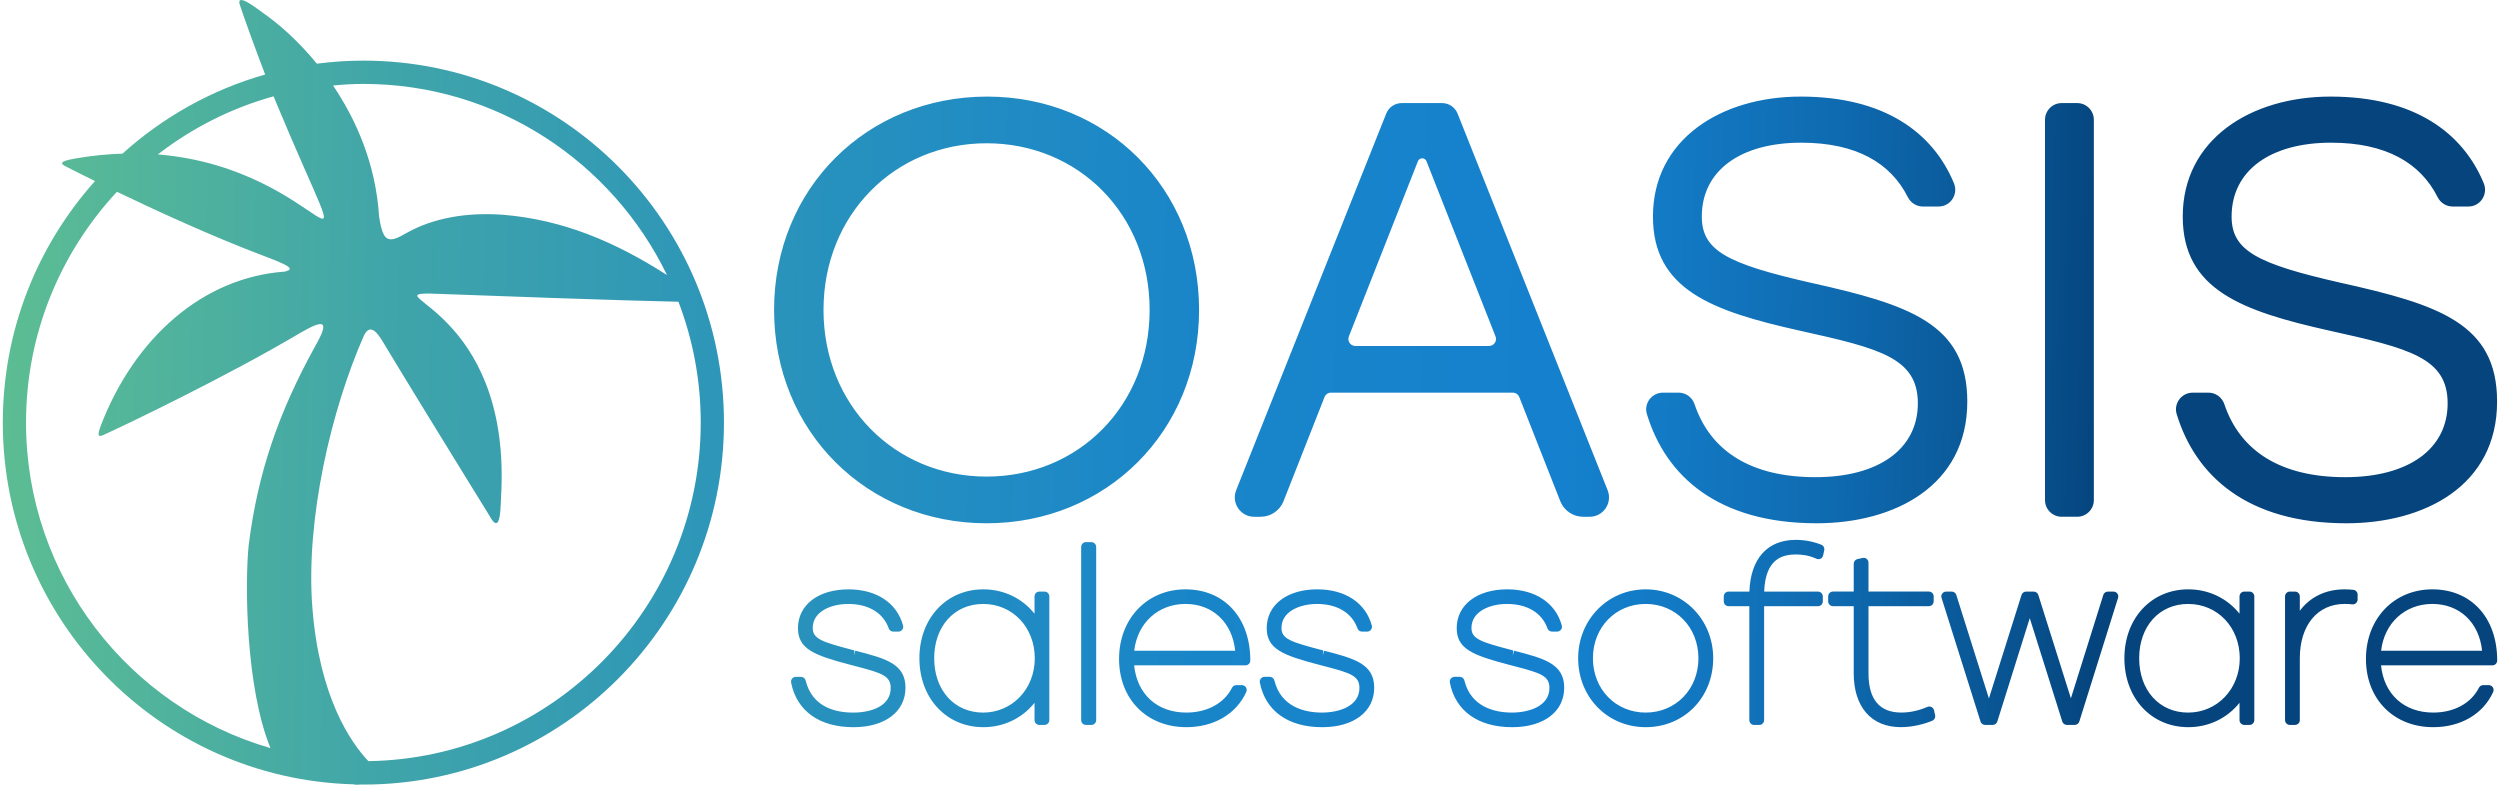 <svg width="446" height="140" viewBox="0 0 446 140" fill="none" xmlns="http://www.w3.org/2000/svg">
  <g clip-path="url(#clip0_267_16)">
    <path d="M161.538 122.689C161.538 126.967 157.89 129.73 152.247 129.73C146.176 129.73 142.126 126.831 141.134 121.774C141.085 121.52 141.151 121.259 141.314 121.062C141.477 120.862 141.721 120.748 141.977 120.748H142.895C143.291 120.748 143.634 121.019 143.728 121.401C144.895 126.133 148.983 127.126 152.207 127.126C155.431 127.126 158.901 125.976 158.901 122.732C158.901 120.586 157.334 120.068 152.804 118.887L151.67 118.59C145.196 116.898 142.358 115.767 142.358 112.06C142.358 107.921 145.979 105.141 151.369 105.141C156.366 105.141 160.006 107.553 161.107 111.592C161.178 111.851 161.124 112.129 160.96 112.341C160.797 112.555 160.546 112.68 160.279 112.68H159.36C158.996 112.68 158.671 112.45 158.551 112.105C157.576 109.335 154.941 107.745 151.327 107.745C148.276 107.745 144.992 109.083 144.992 112.018C144.992 114.006 146.656 114.529 152.43 116.038L152.368 116.913L152.581 116.079C157.973 117.471 161.538 118.391 161.538 122.689ZM187.199 106.402V128.466C187.199 128.941 186.815 129.329 186.34 129.329H185.421C184.948 129.329 184.562 128.944 184.562 128.466V125.379C182.377 128.117 179.089 129.728 175.43 129.728C168.821 129.728 164.021 124.557 164.021 117.433C164.021 110.309 168.819 105.138 175.43 105.138C179.089 105.138 182.377 106.749 184.562 109.487V106.4C184.562 105.925 184.945 105.537 185.421 105.537H186.34C186.813 105.537 187.199 105.922 187.199 106.4V106.402ZM175.392 107.745C170.251 107.745 166.66 111.73 166.66 117.435C166.66 123.141 170.251 127.126 175.392 127.126C180.533 127.126 184.605 122.96 184.605 117.435C184.605 111.911 180.645 107.745 175.392 107.745ZM194.7 96.714H193.741C193.268 96.714 192.882 97.099 192.882 97.577V128.468C192.882 128.944 193.265 129.331 193.741 129.331H194.7C195.173 129.331 195.559 128.946 195.559 128.468V97.577C195.559 97.102 195.176 96.714 194.7 96.714ZM223.054 117.835C223.054 118.31 222.671 118.697 222.195 118.697H202.331C202.852 123.847 206.426 127.123 211.645 127.123C215.347 127.123 218.394 125.47 219.79 122.701C219.937 122.411 220.233 122.228 220.557 122.228H221.556C221.847 122.228 222.119 122.378 222.278 122.623C222.437 122.87 222.458 123.179 222.337 123.445C220.56 127.378 216.562 129.728 211.645 129.728C204.577 129.728 199.64 124.721 199.64 117.554C199.64 110.387 204.622 105.138 211.487 105.138C218.351 105.138 223.054 110.121 223.054 117.835ZM220.358 116.09C219.833 111.06 216.361 107.743 211.487 107.743C206.613 107.743 202.921 111.131 202.343 116.09H220.356H220.358ZM236.203 116.079L235.99 116.913L236.049 116.038C230.279 114.529 228.615 114.006 228.615 112.018C228.615 109.08 231.898 107.745 234.949 107.745C238.563 107.745 241.195 109.335 242.173 112.105C242.294 112.45 242.618 112.678 242.982 112.678H243.901C244.168 112.678 244.419 112.552 244.583 112.338C244.746 112.124 244.798 111.849 244.729 111.59C243.629 107.55 239.988 105.138 234.991 105.138C229.602 105.138 225.982 107.918 225.982 112.058C225.982 115.765 228.821 116.894 235.292 118.588L236.426 118.885C240.956 120.066 242.523 120.582 242.523 122.73C242.523 125.973 238.918 127.123 235.829 127.123C232.74 127.123 228.52 126.13 227.351 121.399C227.256 121.014 226.913 120.746 226.517 120.746H225.599C225.343 120.746 225.1 120.862 224.936 121.059C224.773 121.259 224.707 121.52 224.756 121.772C225.746 126.829 229.796 129.73 235.867 129.73C241.51 129.73 245.158 126.967 245.158 122.689C245.158 118.412 241.595 117.471 236.203 116.079ZM270.099 116.079L269.886 116.913L269.945 116.038C264.174 114.529 262.51 114.006 262.51 112.018C262.51 109.08 265.793 107.745 268.844 107.745C272.459 107.745 275.091 109.335 276.069 112.105C276.189 112.45 276.514 112.678 276.878 112.678H277.797C278.064 112.678 278.315 112.552 278.478 112.338C278.642 112.124 278.694 111.849 278.625 111.59C277.524 107.55 273.884 105.138 268.887 105.138C263.497 105.138 259.878 107.918 259.878 112.058C259.878 115.765 262.716 116.894 269.188 118.588L270.322 118.885C274.852 120.066 276.419 120.582 276.419 122.73C276.419 125.973 272.814 127.123 269.725 127.123C266.636 127.123 262.416 126.13 261.246 121.399C261.152 121.014 260.808 120.746 260.413 120.746H259.495C259.239 120.746 258.995 120.862 258.832 121.059C258.669 121.259 258.602 121.52 258.652 121.772C259.641 126.829 263.691 129.73 269.763 129.73C275.406 129.73 279.053 126.967 279.053 122.689C279.053 118.412 275.491 117.471 270.099 116.079ZM305.635 117.433C305.635 124.443 300.456 129.728 293.589 129.728C286.723 129.728 281.544 124.327 281.544 117.433C281.544 110.539 286.836 105.138 293.589 105.138C300.342 105.138 305.635 110.539 305.635 117.433ZM303.001 117.433C303.001 111.908 298.953 107.743 293.589 107.743C288.226 107.743 284.178 111.908 284.178 117.433C284.178 122.958 288.226 127.123 293.589 127.123C298.953 127.123 303.001 122.958 303.001 117.433ZM324.922 97.175C323.494 96.612 321.92 96.313 320.37 96.313C315.29 96.313 312.298 99.666 312.092 105.54H308.381C307.907 105.54 307.522 105.925 307.522 106.402V107.284C307.522 107.759 307.905 108.147 308.381 108.147H312.08V128.468C312.08 128.944 312.464 129.331 312.94 129.331H313.858C314.332 129.331 314.717 128.946 314.717 128.468V108.147H324.33C324.803 108.147 325.189 107.762 325.189 107.284V106.402C325.189 105.927 324.806 105.54 324.33 105.54H314.729C314.942 99.621 318.052 98.917 320.412 98.917C321.269 98.917 322.55 99.029 323.792 99.568L324.072 99.689C324.309 99.792 324.576 99.784 324.803 99.663C325.03 99.544 325.194 99.333 325.248 99.081L325.447 98.159C325.537 97.748 325.314 97.33 324.922 97.175ZM345.027 126.71C344.97 126.46 344.807 126.249 344.577 126.133C344.35 126.016 344.083 126.009 343.848 126.109C342.324 126.772 340.714 127.121 339.195 127.121C335.308 127.121 333.339 124.766 333.339 120.118V108.142H344.109C344.582 108.142 344.968 107.757 344.968 107.279V106.398C344.968 105.922 344.584 105.535 344.109 105.535H333.339V100.379C333.339 100.117 333.22 99.872 333.019 99.709C332.818 99.544 332.55 99.48 332.3 99.537L331.381 99.737C330.986 99.823 330.704 100.174 330.704 100.578V105.535H327.005C326.531 105.535 326.145 105.92 326.145 106.398V107.279C326.145 107.754 326.529 108.142 327.005 108.142H330.704V120.118C330.704 126.135 333.848 129.725 339.114 129.725C341.28 129.725 343.434 129.129 344.726 128.573C345.108 128.409 345.316 127.996 345.226 127.589L345.027 126.708V126.71ZM377.046 105.54H376.047C375.671 105.54 375.339 105.785 375.228 106.146L369.448 124.578L363.637 106.146C363.525 105.785 363.194 105.54 362.818 105.54H361.459C361.085 105.54 360.754 105.782 360.64 106.141L354.822 124.6L349.006 106.141C348.892 105.785 348.561 105.54 348.187 105.54H347.188C346.916 105.54 346.658 105.671 346.497 105.892C346.336 106.112 346.289 106.398 346.372 106.661L353.326 128.725C353.437 129.084 353.768 129.326 354.145 129.326H355.504C355.88 129.326 356.211 129.081 356.322 128.72L362.11 110.28L367.911 128.723C368.023 129.081 368.354 129.326 368.73 129.326H370.129C370.503 129.326 370.835 129.081 370.948 128.723L377.862 106.659C377.945 106.398 377.898 106.112 377.737 105.892C377.576 105.671 377.318 105.54 377.046 105.54ZM402.169 106.402V128.466C402.169 128.941 401.786 129.329 401.31 129.329H400.389C399.916 129.329 399.53 128.944 399.53 128.466V125.379C397.345 128.117 394.058 129.728 390.398 129.728C383.789 129.728 378.991 124.557 378.991 117.433C378.991 110.309 383.789 105.138 390.398 105.138C394.058 105.138 397.345 106.749 399.53 109.487V106.4C399.53 105.925 399.914 105.537 400.389 105.537H401.31C401.784 105.537 402.169 105.922 402.169 106.4V106.402ZM390.363 107.745C385.221 107.745 381.628 111.73 381.628 117.435C381.628 123.141 385.219 127.126 390.363 127.126C395.506 127.126 399.573 122.96 399.573 117.435C399.573 111.911 395.613 107.745 390.363 107.745ZM419.834 105.224C419.451 105.181 418.859 105.138 418.263 105.138C414.902 105.138 412.13 106.497 410.288 108.962V106.4C410.288 105.925 409.905 105.537 409.429 105.537H408.511C408.037 105.537 407.651 105.922 407.651 106.4V128.464C407.651 128.939 408.035 129.326 408.511 129.326H409.429C409.902 129.326 410.288 128.941 410.288 128.464V117.431C410.288 111.545 413.434 107.74 418.303 107.74C418.788 107.74 419.309 107.778 419.645 107.816C419.891 107.845 420.13 107.766 420.313 107.602C420.495 107.438 420.599 107.206 420.599 106.961V106.077C420.599 105.637 420.27 105.269 419.834 105.221V105.224ZM444.641 118.697H424.777C425.297 123.847 428.872 127.123 434.091 127.123C437.793 127.123 440.839 125.47 442.236 122.701C442.383 122.411 442.678 122.228 443.003 122.228H444.002C444.293 122.228 444.565 122.378 444.724 122.623C444.882 122.87 444.904 123.179 444.783 123.445C443.005 127.378 439.007 129.728 434.091 129.728C427.023 129.728 422.085 124.721 422.085 117.554C422.085 110.387 427.068 105.138 433.932 105.138C440.797 105.138 445.5 110.121 445.5 117.835C445.5 118.31 445.117 118.697 444.641 118.697ZM424.791 116.09H442.804C442.278 111.06 438.806 107.743 433.932 107.743C429.059 107.743 425.366 111.131 424.789 116.09H424.791ZM176.112 17.231C154.688 17.231 138.095 33.572 138.095 55.291C138.095 77.01 154.688 93.352 176.005 93.352C197.323 93.352 213.915 77.01 213.915 55.291C213.915 33.572 197.427 17.231 176.109 17.231H176.112ZM176.005 25.559C192.387 25.559 205.093 38.211 205.093 55.291C205.093 72.372 192.387 85.023 176.005 85.023C159.623 85.023 146.914 72.265 146.914 55.291C146.914 38.318 159.621 25.559 176.005 25.559ZM247.302 20.265L220.536 87.447C219.629 89.721 221.298 92.192 223.736 92.192H224.898C226.702 92.192 228.321 91.087 228.984 89.403L236.291 70.842C236.478 70.364 236.937 70.05 237.448 70.05H269.886C270.397 70.05 270.856 70.364 271.043 70.842L278.35 89.403C279.013 91.085 280.632 92.192 282.436 92.192H283.598C286.036 92.192 287.705 89.721 286.798 87.447L260.032 20.265C259.58 19.132 258.489 18.39 257.274 18.39H250.06C248.845 18.39 247.752 19.132 247.302 20.265ZM265.647 61.721H241.794C240.916 61.721 240.312 60.833 240.637 60.013L252.955 28.763C253.229 28.067 254.209 28.067 254.484 28.763L266.802 60.013C267.126 60.833 266.522 61.721 265.644 61.721H265.647ZM323.03 50.441C308.222 47.067 303.602 44.748 303.602 38.634C303.602 30.41 310.532 25.455 321.35 25.455C331.185 25.455 337.301 29.098 340.35 35.162C340.863 36.181 341.884 36.842 343.022 36.842H345.848C347.976 36.842 349.401 34.668 348.585 32.693C344.873 23.708 336.245 17.231 321.246 17.231C307.07 17.231 294.886 24.823 294.886 38.634C294.886 51.708 305.493 55.503 321.035 58.982C335.318 62.145 342.144 63.832 342.144 71.949C342.144 80.066 335.213 85.128 323.871 85.128C312.528 85.128 305.164 80.594 302.309 72.113C301.898 70.889 300.773 70.05 299.486 70.05H296.657C294.671 70.05 293.227 71.973 293.807 73.881C297.187 84.995 306.516 93.352 324.081 93.352C337.943 93.352 350.966 86.71 350.966 71.633C350.966 57.715 340.57 54.343 323.033 50.441H323.03ZM364.827 21.372V89.208C364.827 90.855 366.157 92.19 367.798 92.19H370.572C372.212 92.19 373.543 90.855 373.543 89.208V21.372C373.543 19.726 372.212 18.39 370.572 18.39H367.798C366.157 18.39 364.827 19.726 364.827 21.372ZM417.546 50.441C402.737 47.067 398.117 44.748 398.117 38.634C398.117 30.41 405.048 25.455 415.865 25.455C425.7 25.455 431.816 29.098 434.865 35.162C435.379 36.181 436.399 36.842 437.537 36.842H440.364C442.492 36.842 443.916 34.668 443.1 32.693C439.388 23.708 430.761 17.231 415.761 17.231C401.585 17.231 389.402 24.823 389.402 38.634C389.402 51.708 400.008 55.503 415.55 58.982C429.833 62.145 436.659 63.832 436.659 71.949C436.659 80.066 429.729 85.128 418.386 85.128C407.043 85.128 399.679 80.594 396.825 72.113C396.413 70.889 395.288 70.05 394.001 70.05H391.172C389.186 70.05 387.742 71.973 388.322 73.881C391.702 84.995 401.031 93.352 418.596 93.352C432.458 93.352 445.481 86.71 445.481 71.633C445.481 57.715 435.085 54.343 417.548 50.441H417.546ZM129.152 75.39C129.152 111.055 100.353 139.967 64.826 139.967C64.639 139.967 64.457 139.955 64.27 139.953C63.87 140.017 63.458 140.019 63.039 139.922C28.341 138.969 0.5 110.454 0.5 75.39C0.5 58.822 6.73 43.731 16.946 32.303C14.57 31.132 12.733 30.2 11.646 29.644C10.101 28.884 12.039 28.544 13.403 28.278C16.373 27.762 19.19 27.491 21.86 27.406C29.063 20.904 37.721 16.014 47.303 13.293C45.563 8.738 43.705 3.65 42.773 0.832C42.081 -1.473 46.025 1.68 46.974 2.341C49.864 4.351 53.296 7.407 56.53 11.364C59.247 11.01 62.012 10.815 64.826 10.815C100.353 10.815 129.152 39.727 129.152 75.392V75.39ZM59.415 15.254C63.633 21.491 67.035 29.373 67.624 38.56C67.828 39.974 68.076 41.114 68.455 41.813C69.34 43.617 71.338 42.193 72.642 41.502C77.244 38.938 83.14 37.831 89.741 38.315C100.395 39.187 109.724 43.127 118.991 49.068C109.229 28.905 88.62 14.971 64.829 14.971C63.001 14.971 61.202 15.087 59.417 15.254H59.415ZM48.811 17.181C41.225 19.288 34.237 22.848 28.163 27.548C58.8 30.051 65.475 57.207 49.109 17.932C49.012 17.689 48.913 17.435 48.811 17.181ZM48.252 133.461C43.838 122.708 43.658 104.145 44.366 97.244L44.38 97.13C45.985 84.491 49.602 73.764 56.189 61.833C58.92 57.062 57.817 56.933 53.545 59.402C40.33 67.23 22.485 75.77 18.399 77.626C17.419 78.051 17.379 77.581 17.995 75.901C24.059 60.148 36.294 49.472 50.806 48.455C51.644 48.258 51.923 48.011 51.488 47.637C50.754 47.031 48.491 46.205 47.208 45.71C42.37 43.885 37.357 41.773 32.647 39.677C32.54 39.591 32.412 39.53 32.265 39.506C28.104 37.65 24.194 35.816 20.866 34.214C10.818 45.012 4.642 59.483 4.642 75.39C4.642 102.933 23.105 126.213 48.252 133.461ZM125.01 75.39C125.01 67.795 123.595 60.533 121.036 53.832C110.974 53.623 88.849 52.822 76.59 52.368C67.432 52.416 90.665 55.458 89.455 87.293C89.256 89.7 89.55 96.244 87.221 91.838C86.099 90.023 84.998 88.243 83.455 85.741C78.837 78.253 72.209 67.472 68.557 61.394C67.721 60.011 66.204 57.283 64.937 59.837C59.157 72.921 54.48 92.58 55.73 108.46C56.989 124.457 62.587 132.482 65.719 135.787C98.492 135.305 125.012 108.406 125.012 75.392L125.01 75.39Z" fill="url(#paint0_linear_267_16)"/>
  </g>
  <defs>
    <linearGradient id="paint0_linear_267_16" x1="0.599" y1="69.076" x2="446.214" y2="76.824" gradientUnits="userSpaceOnUse">
      <stop stop-color="#5CBD93"/>
      <stop offset="0.16" stop-color="#3FA4AA"/>
      <stop offset="0.33" stop-color="#2791BE"/>
      <stop offset="0.48" stop-color="#1985C9"/>
      <stop offset="0.62" stop-color="#1581CE"/>
      <stop offset="0.66" stop-color="#137BC6"/>
      <stop offset="0.73" stop-color="#0F6BB1"/>
      <stop offset="0.81" stop-color="#08528F"/>
      <stop offset="0.84" stop-color="#05447D"/>
    </linearGradient>
    <clipPath id="clip0_267_16">
      <rect width="445" height="140" fill="white" transform="translate(0.5)"/>
    </clipPath>
  </defs>
</svg>
